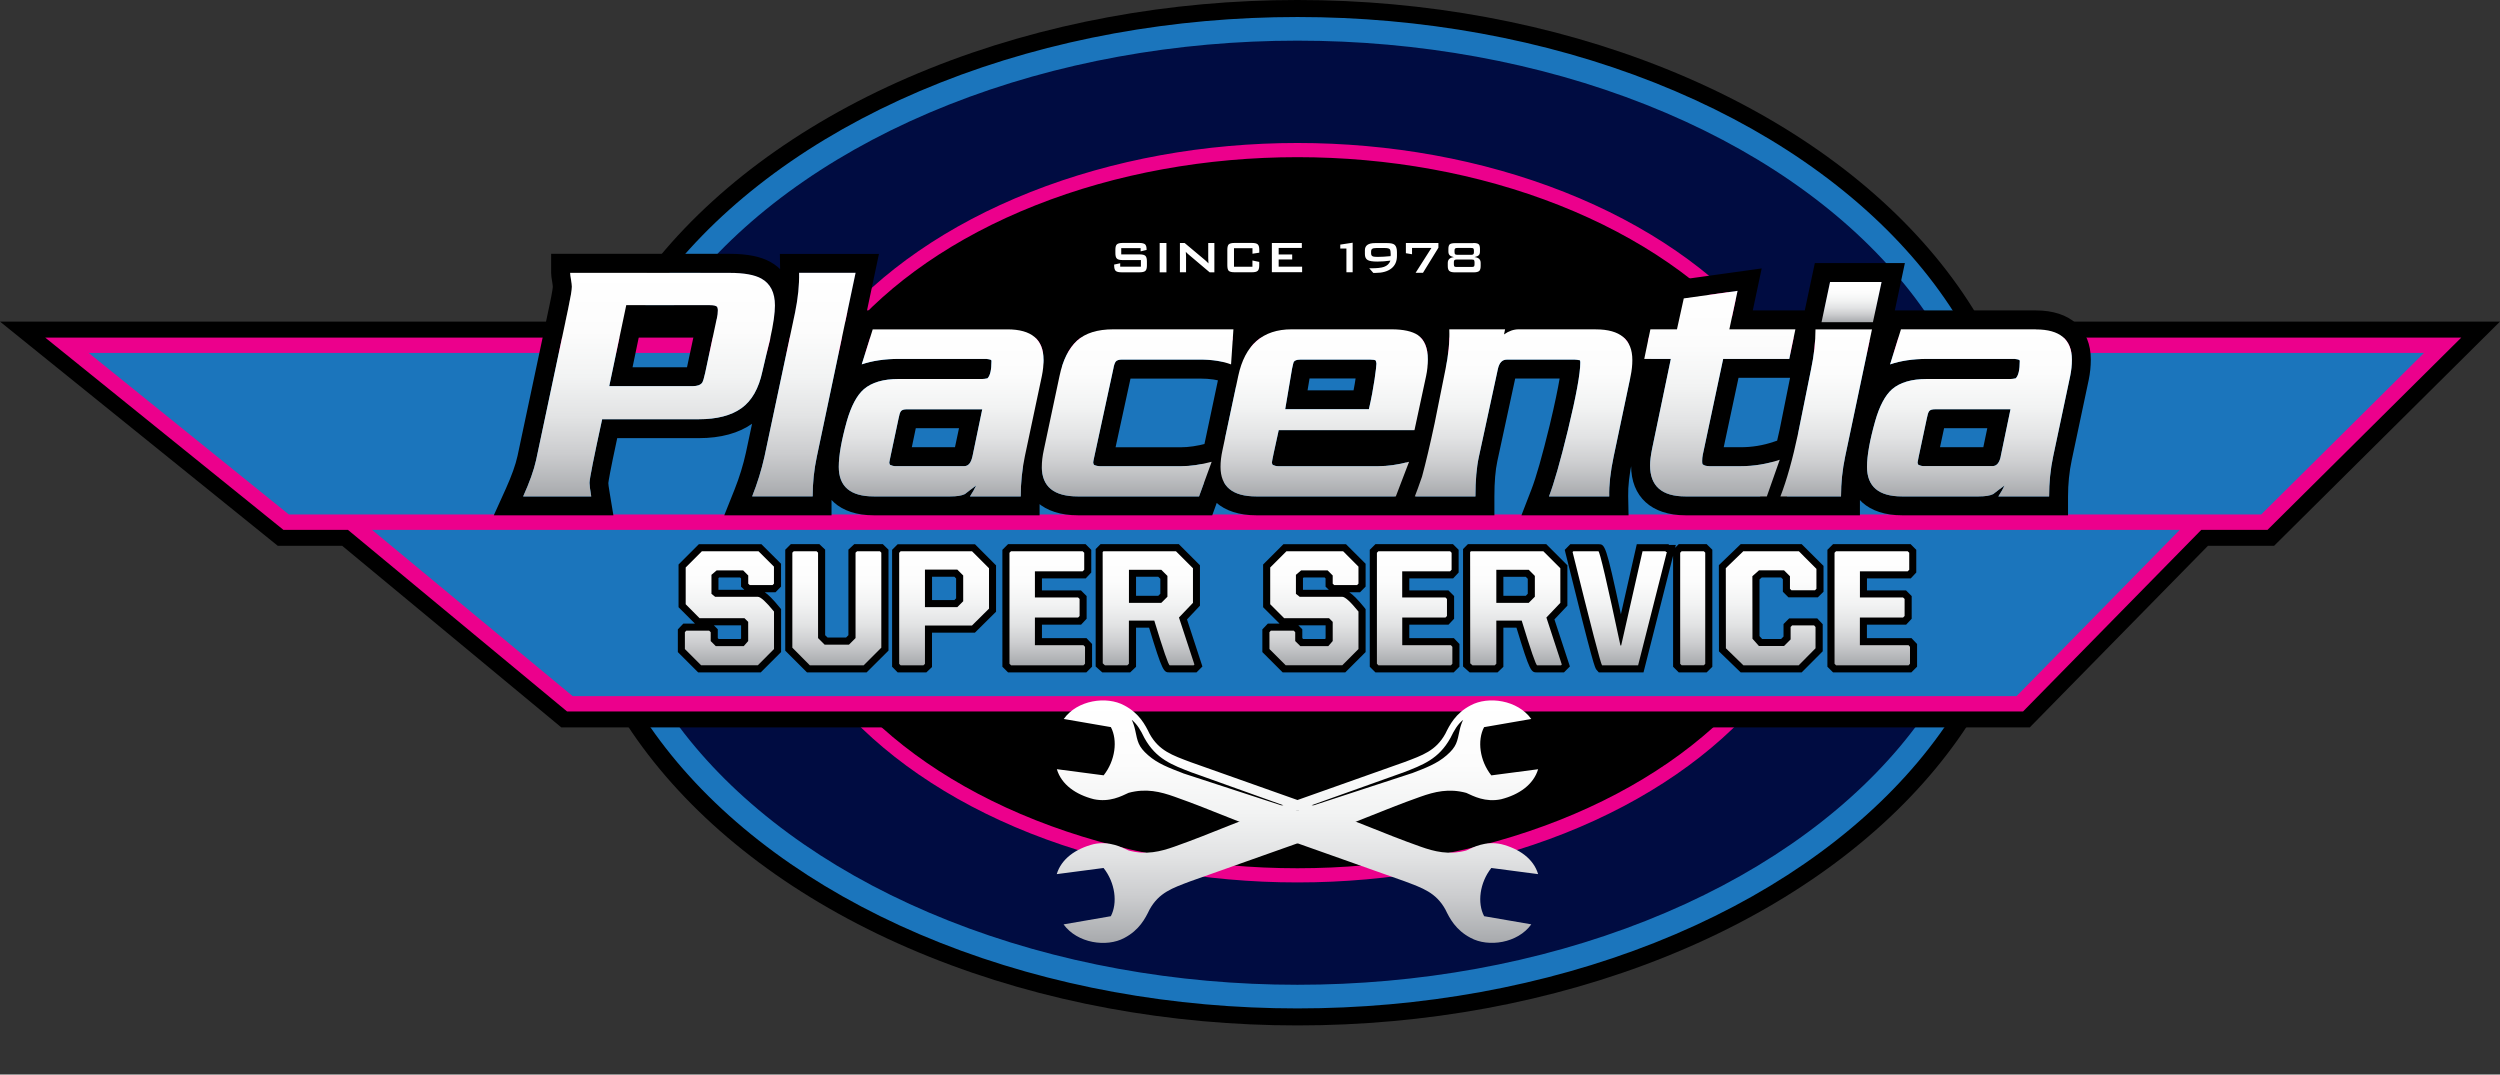 <svg xmlns="http://www.w3.org/2000/svg" width="528.812" height="227.286" viewBox="0 0 528.812 227.286" enable-background="new 0 0 528.812 227.286"><rect x="0" y="0" width="528.812" height="227.286" fill="#333333" stroke="none"/><style type="text/css">.st0{fill:#000C41;stroke:#1B75BC;stroke-width:5;stroke-miterlimit:10;} .st1{stroke:#EC008C;stroke-width:3;stroke-miterlimit:10;} .st2{stroke:#000000;stroke-width:10;stroke-miterlimit:10;} .st3{fill:#1B75BC;stroke:#EC008C;stroke-width:3.251;stroke-miterlimit:10;} .st4{fill:url(#SVGID_1_);} .st5{fill:url(#SVGID_2_);} .st6{fill:url(#SVGID_3_);} .st7{fill:url(#SVGID_4_);} .st8{fill:url(#SVGID_5_);} .st9{fill:url(#SVGID_6_);} .st10{fill:url(#SVGID_7_);} .st11{fill:url(#SVGID_8_);} .st12{fill:url(#SVGID_9_);} .st13{fill:url(#SVGID_10_);} .st14{fill:url(#SVGID_11_);} .st15{fill:url(#SVGID_12_);} .st16{fill:url(#SVGID_13_);} .st17{fill:url(#SVGID_14_);} .st18{fill:url(#SVGID_15_);} .st19{fill:url(#SVGID_16_);} .st20{fill:url(#SVGID_17_);} .st21{fill:url(#SVGID_18_);} .st22{fill:url(#SVGID_19_);} .st23{fill:url(#SVGID_20_);} .st24{fill:url(#SVGID_21_);} .st25{fill:url(#SVGID_22_);} .st26{fill:#FFFFFF;} .st27{fill-rule:evenodd;clip-rule:evenodd;fill:url(#SVGID_23_);} .st28{fill-rule:evenodd;clip-rule:evenodd;fill:url(#SVGID_24_);}</style><ellipse cx="274.441" cy="108.452" rx="155.77" ry="108.452"/><ellipse cx="274.441" cy="108.452" class="st0" rx="149.274" ry="102.353"/><ellipse cx="274.441" cy="108.452" class="st1" rx="111.869" ry="76.705"/><path d="M14.16 73.03l46.36 37.42h13.66l46.36 38.42h306.7l37.7-38.42h14.03l37.7-37.42z" class="st2"/><path d="M478.97 110.45H60.52L14.16 73.03h502.52zM427.24 148.87h-306.7l-46.36-38.42h390.77z" class="st3"/><path d="M162.9 71.68c.7-3.12 1.02-5.48 1.02-7.06 0-2.74-.96-4.63-2.88-5.7-1.44-.8-3.67-1.2-6.7-1.2H120.6c0 .23.06.7.18 1.4s.18 1.2.18 1.54c0 .67-.27 2.26-.8 4.75l-6.76 31.9c-.48 2.17-1.4 4.74-2.74 7.7h14.4c-.24-1.43-.36-2.4-.36-2.87 0-.86.9-5.35 2.67-13.46h20.44c3.83 0 6.85-.78 9.03-2.34 2.18-1.56 3.66-4.16 4.43-7.8.53-2.32 1.08-4.6 1.65-6.85zm-11.3-4.25l-2.44 11.45c-.24 1.1-.45 1.8-.65 2.1-.37.46-1.04.7-2 .7h-17.64l3.6-17.13h17.64c.8 0 1.34.12 1.58.36.1.3.15.5.15.66 0 .57-.08 1.2-.22 1.87zM129.77 109h-25.32l2.55-5.63c1.22-2.72 2.06-5.05 2.47-6.93l6.76-31.86c.64-3 .7-3.8.7-3.94 0 0 0-.25-.1-.85-.18-1-.25-1.6-.25-2.1v-4h37.77c3.76 0 6.6.58 8.66 1.75 1.82 1 4.92 3.54 4.92 9.17 0 1.88-.36 4.47-1.1 7.9l-.03.15c-.58 2.23-1.13 4.5-1.64 6.74-.97 4.6-3 8.03-6 10.18-2.87 2.05-6.7 3.1-11.37 3.1h-17.23c-1.55 7.2-1.83 9.05-1.88 9.5 0 .18.05.75.3 2.17l.77 4.66zm-13.27-8h4.27c.2-1.38.8-4.6 2.67-13.2l1.5-6.94 4.03-19.15h-4.1c-.1.85-.3 2.18-.8 4.54l-6.78 31.9c-.2.9-.47 1.87-.8 2.87zm39.02-32.73l-2.45 11.44c-.37 1.75-.72 2.72-1.22 3.48l-.2.3c-.28.32-.63.68-1.08 1 1.64-.24 2.96-.7 3.94-1.4 1.34-.96 2.3-2.77 2.84-5.4.54-2.34 1.1-4.65 1.68-6.92.75-3.48.9-5.26.9-6.14 0-1.74-.54-2.04-.8-2.18-.34-.2-1.54-.73-4.77-.73h-.26c.13.12.27.24.4.37l.68.68.3.9c.24.7.35 1.32.35 1.9 0 .86-.1 1.77-.3 2.72zm-10.56 10.88zm-11.17-1.47h11.53l1.95-9.13H135.7l-1.9 9.13zM169.03 57.7c.05 2.6-.24 5.4-.86 8.43L161.7 96.6c-.63 2.82-1.5 5.63-2.6 8.4h12.8c0-2.87.3-5.68.88-8.4l8.2-38.9h-11.95zM175.9 109h-22.7l2.18-5.46c1.02-2.57 1.83-5.2 2.4-7.8l6.48-30.44c.55-2.7.82-5.23.77-7.52l-.07-4.07h20.96l-9.23 43.7c-.52 2.47-.8 5.02-.8 7.6v4zm-11.2-8h3.4c.14-1.76.4-3.52.76-5.24l7.2-34.05h-3.18c-.16 1.7-.42 3.44-.8 5.24l-6.48 30.48c-.26 1.2-.57 2.4-.9 3.6zM220.73 76.07c0-4.27-2.55-6.4-7.63-6.4h-28.5l-2.32 7.4c2.25-.76 4.86-1.15 7.83-1.15h18.54c.14 0 .32.03.53.08.22.04.36.1.44.14.08.05.1.12.1.22 0 1.87-.27 3.1-.85 3.67-.48.1-.84.14-1.08.14h-17.74c-3.2 0-5.65.72-7.33 2.16-1.48 1.3-2.68 3.56-3.6 6.77-1.14 4.08-1.7 7.3-1.7 9.65 0 4.17 2.46 6.26 7.4 6.26H201c1.4 0 2.43-.16 3.1-.5.77-.6 1.56-1.22 2.37-1.8-.28.63-.72 1.4-1.3 2.3h10.74c0-2.9.3-5.75.87-8.48l3.6-17c.24-1.15.36-2.3.36-3.45zM205.68 96.6c-.3 1.33-.86 2-1.73 2H189.4c-.38 0-.76-.1-1.14-.28-.1-.2-.15-.36-.15-.5 0-.1.1-.5.23-1.16l1.73-8.14c.14-.76.3-1.28.5-1.54.2-.27.62-.4 1.3-.4h15.9l-2.08 10zM219.9 109h-35.1c-7.15 0-11.4-3.82-11.4-10.25 0-2.75.6-6.26 1.86-10.73.54-1.93 1.2-3.58 1.94-5l-1.07.38 5.5-17.74h31.47c7.28 0 11.63 3.9 11.63 10.4 0 1.43-.15 2.86-.44 4.28l-3.62 17c-.5 2.45-.77 5.03-.77 7.67v4zm-8.24-8h.42c.03-.37.07-.76.1-1.14l-.52 1.15zM187.5 84.4c-.94.2-1.68.53-2.2.97-.47.4-1.43 1.62-2.34 4.82-1.3 4.6-1.57 7.2-1.57 8.55 0 1.3 0 2.26 3.4 2.26h.34l-.45-.88c-.4-.75-.6-1.53-.6-2.3 0-.5.1-.93.32-2l1.72-8.13c.25-1.32.62-2.3 1.2-3.08.04-.07.1-.14.15-.2zm24.44-1.82h.75l-2.66 12.72 3.4-2.4 3.02-14.2c.18-.87.27-1.76.27-2.63 0-1.35 0-2.4-3.63-2.4h-.35c.62.75.96 1.7.96 2.7 0 1.8-.18 4.4-1.76 6.2zM192.86 94.6H202l.85-4.02h-9.14l-.84 4.02zm15.75-14.67c.02 0 .03 0 .04 0h-.03zM232.6 98.6c-.42 0-.83-.1-1.2-.28-.1-.2-.16-.36-.16-.5 0-.1.07-.5.22-1.16L235.5 78c.13-.75.3-1.27.53-1.54.22-.26.66-.4 1.33-.4h16.5c2.53 0 4.72.34 6.54 1.02l.5-7.42h-25.4c-3.37 0-5.93.8-7.68 2.4-1.75 1.62-3 4.1-3.7 7.46l-3.32 15.63c-.3 1.34-.43 2.54-.43 3.6 0 4.17 2.54 6.26 7.63 6.26h25.63l2.67-7.33c-2.36.62-4.52.93-6.48.93h-17.2zM256.44 109H228c-7.28 0-11.63-3.82-11.63-10.25 0-1.33.17-2.82.52-4.44l3.3-15.6c.9-4.2 2.55-7.4 4.92-9.57 2.5-2.3 6-3.47 10.37-3.47h29.7l-1.17 17.02-5-1.85c-1.38-.5-3.12-.76-5.18-.76h-14.7l-3.16 14.53h13.82c1.6 0 3.45-.27 5.45-.8l7.4-1.96-6.23 17.17zm-23.47-35.1c-1.05.2-1.87.6-2.44 1.12-1.12 1.03-1.97 2.83-2.5 5.34l-3.32 15.62c-.22 1.07-.33 2-.33 2.77 0 1.2 0 2.26 3.63 2.26h.27l-.45-.88c-.4-.75-.58-1.53-.58-2.3 0-.5.08-.93.3-2l4.03-18.6c.28-1.46.7-2.48 1.36-3.3 0 0 .02 0 .04-.03zm6.54 4.47zM299.2 90.97l2.46-11.45c.24-1.1.36-2.27.36-3.52 0-2.4-.7-4.1-2.1-5.12-1.2-.8-3.06-1.22-5.6-1.22h-21.1c-6.15 0-9.9 3.3-11.3 9.86l-3.32 15.63c-.3 1.34-.43 2.54-.43 3.6 0 4.17 2.52 6.26 7.56 6.26h29.52l2.8-7.33c-2.35.62-4.53.93-6.54.93h-21.16c-.4 0-.77-.1-1.15-.28-.1-.2-.16-.36-.16-.5 0-.25.48-2.53 1.44-6.85h28.73zM273.3 78c.18-.85.3-1.33.35-1.43.2-.33.65-.5 1.37-.5h14.9c.58 0 .94.07 1.08.2.1.3.15.52.15.66 0 .58-.53 5.12-1.6 9.63h-17.7L273.3 78zM298 109h-32.27c-7.24 0-11.56-3.82-11.56-10.25 0-1.33.18-2.83.52-4.44l3.3-15.6c1.78-8.4 7.18-13.04 15.22-13.04h21.1c3.4 0 5.96.63 7.86 1.92l.1.07c1.7 1.23 3.74 3.68 3.74 8.35 0 1.52-.15 3-.45 4.38l-2.53 11.83 1.54-.4L298 109zm-27.4-35.04c-2.08.58-3.88 2.2-4.77 6.4l-3.32 15.62c-.22 1.07-.33 2-.33 2.77 0 1.26 0 2.26 3.56 2.26h.34l-.45-.88c-.38-.75-.58-1.53-.58-2.3 0-.55 0-.82 1.54-7.72l.7-3.13h.44l1.66-9.82c.32-1.43.45-1.87.68-2.35l.12-.2c.1-.2.24-.42.43-.64zm22.97 13h2.4l1.77-8.27c.2-.85.28-1.75.28-2.7 0-.9-.16-1.6-.4-1.84-.22-.13-1.1-.5-3.3-.5h-.3l.48.46.3.9c.23.72.35 1.32.35 1.9 0 1.1-.6 5.78-1.58 10.05zm-17-4.4h9.74c.18-.9.32-1.73.43-2.5H277l-.42 2.5zM337.58 69.66h-16.34c-1.06 0-2.1.36-3.1 1.08l.22-1.08h-11.8c.1 2.7-.18 5.5-.8 8.42-.77 3.8-1.54 7.6-2.3 11.45-.96 4.5-1.85 8.28-2.67 11.3-.63 1.83-1.14 3.22-1.52 4.18h12.82c0-3.35.24-6.13.72-8.34L316.85 78c.3-1.28.9-1.93 1.87-1.93h14.4c.24 0 .6.05 1.08.14.05.1.07.28.07.52 0 2.25-.86 6.98-2.6 14.18-1.62 6.67-2.97 11.38-4.02 14.1h12.74c-.06-2.4.26-5.2.93-8.4l3.6-17.08c.24-1.15.36-2.27.36-3.38 0-4.32-2.58-6.48-7.72-6.48zM344.48 109h-22.66l2.1-5.43c1-2.56 2.3-7.15 3.88-13.62 1.13-4.72 1.75-7.83 2.1-9.88h-9.4l-3.77 17.44c-.42 1.93-.63 4.45-.63 7.5v4h-22.72l2.2-5.47c.34-.88.8-2.18 1.38-3.86.8-2.92 1.66-6.6 2.58-10.97.76-3.8 1.53-7.6 2.3-11.4.56-2.64.8-5.15.72-7.5l-.15-4.14h35.18c7.33 0 11.7 3.92 11.7 10.48 0 1.37-.14 2.8-.44 4.2l-3.6 17.07c-.6 2.9-.9 5.44-.85 7.53l.08 4.08zm-11.32-8h3.42c.17-1.63.45-3.38.83-5.23L341 78.7c.2-.87.3-1.73.3-2.56 0-1.38 0-2.48-3.72-2.48h-.17l.4.8c.32.67.47 1.4.47 2.26 0 1.65-.28 5.02-2.7 15.1-.9 3.65-1.7 6.7-2.4 9.2zm-28.28 0h3.34c.13-1.94.35-3.66.7-5.2l3.45-16.02-.13.1 1.24-6.22h-3.03c-.14 1.72-.4 3.48-.78 5.26-.76 3.75-1.52 7.56-2.3 11.4-.88 4.2-1.72 7.77-2.5 10.7zM361.56 98.6c-.67 0-1.15-.14-1.44-.43-.05-.14-.07-.36-.07-.65 0-.47.05-.93.14-1.36l4.3-20.23h13.98l1.3-6.27H365.8l1.74-8.14-11.38 1.6-1.44 6.54h-5.62l-1.3 6.27h5.62l-3.96 19c-.28 1.4-.43 2.57-.43 3.53 0 4.37 2.5 6.55 7.5 6.55h17.2l2.73-7.76c-2.68.9-5.44 1.36-8.28 1.36h-6.62zM376.56 109h-20.04c-7.2 0-11.5-3.93-11.5-10.54 0-1.24.18-2.66.53-4.34l2.96-14.2h-5.6l2.95-14.26h5.65l1.35-6.13 19.78-2.75-1.88 8.88h13.94l-2.96 14.26h-14l-3.13 14.68h3.58c2.4 0 4.74-.38 7-1.15l7.8-2.64-6.42 18.2zm-18.24-37.08h.02l-4.96 23.83c-.3 1.4-.35 2.24-.35 2.7 0 1.5 0 2.56 3.5 2.56h.77l-.68-.67-.3-.9c-.18-.56-.27-1.17-.27-1.9 0-.78.08-1.54.24-2.25l4.6-21.62h-.03l1.57-7.4-2.97.43-1.15 5.22zM384.02 69.66c0 2.64-.3 5.45-.93 8.42-.93 4.52-1.84 9.05-2.75 13.6-1.15 5.44-2.4 9.88-3.74 13.33h12.82c0-2.87.3-5.68.87-8.4l5.68-26.94h-11.96zM393.42 109h-22.66l2.12-5.44c1.26-3.24 2.46-7.5 3.56-12.7.9-4.5 1.8-9.05 2.73-13.57.57-2.73.85-5.3.85-7.64v-4h20.9l-6.72 31.76c-.5 2.45-.78 5-.78 7.6v4zm-11.26-8h3.44c.15-1.76.4-3.52.77-5.23l4.67-22.1h-3.22c-.17 1.7-.44 3.44-.82 5.23-.9 4.5-1.82 9.02-2.73 13.58-.66 3.15-1.37 6-2.1 8.53zM398 59.65H387.1l-1.8 8.5h10.87zM399.43 72.15h-19.05l3.5-16.5h19.05l-3.5 16.5zm-9.17-8h2.7l.1-.5h-2.7l-.1.5zM430.6 69.66h-28.5l-2.3 7.42c2.24-.77 4.85-1.16 7.82-1.16h18.53c.14 0 .32.03.53.08.22.04.36.1.43.14.1.05.12.12.12.22 0 1.87-.28 3.1-.86 3.67-.48.1-.84.14-1.08.14h-17.74c-3.2 0-5.65.72-7.33 2.16-1.47 1.3-2.67 3.56-3.58 6.77-1.15 4.08-1.72 7.3-1.72 9.65 0 4.17 2.47 6.26 7.4 6.26h16.2c1.4 0 2.43-.16 3.1-.5.77-.6 1.57-1.22 2.38-1.8-.28.63-.72 1.4-1.3 2.3h10.74c0-2.9.28-5.75.86-8.48l3.6-17c.24-1.15.36-2.3.36-3.45 0-4.27-2.54-6.4-7.63-6.4zm-7.4 26.93c-.3 1.33-.87 2-1.74 2h-14.54c-.4 0-.77-.1-1.15-.28-.1-.2-.15-.36-.15-.5 0-.1.08-.5.22-1.16l1.73-8.14c.14-.76.3-1.28.5-1.54.2-.27.63-.4 1.3-.4h15.9l-2.08 10zM437.42 109h-35.1c-7.16 0-11.42-3.82-11.42-10.25 0-2.75.6-6.26 1.87-10.73.54-1.93 1.2-3.58 1.94-5l-1.06.38 5.5-17.74h31.47c7.3 0 11.64 3.9 11.64 10.4 0 1.43-.15 2.86-.44 4.28l-3.6 17c-.52 2.45-.78 5.04-.78 7.67v4zm-8.25-8h.42c.02-.37.06-.75.1-1.13l-.53 1.14zM405 84.4c-.93.2-1.67.53-2.18.97-.48.4-1.45 1.62-2.35 4.82-1.3 4.6-1.57 7.2-1.57 8.55 0 1.3 0 2.26 3.4 2.26h.35l-.45-.88c-.38-.75-.58-1.53-.58-2.3 0-.47.06-.86.3-2l1.73-8.13c.25-1.33.62-2.3 1.2-3.08.04-.07.1-.14.15-.2zm24.45-1.82h.75l-2.65 12.72 3.4-2.4 3.02-14.2c.18-.87.27-1.76.27-2.63 0-1.35 0-2.4-3.63-2.4h-.33c.6.74.95 1.7.95 2.7 0 1.8-.2 4.4-1.77 6.2zM410.37 94.6h9.15l.84-4.02h-9.14l-.86 4.02zm15.75-14.67s.02 0 .03 0h-.03z"/><linearGradient id="SVGID_1_" x1="137.282" x2="137.282" y1="57.709" y2="105.013" gradientUnits="userSpaceOnUse"><stop offset="0" stop-color="#fff"/><stop offset=".263" stop-color="#FCFCFC"/><stop offset=".464" stop-color="#F2F3F3"/><stop offset=".644" stop-color="#E2E3E4"/><stop offset=".812" stop-color="#CBCCCE"/><stop offset=".971" stop-color="#ADAFB2"/><stop offset="1" stop-color="#A7A9AC"/></linearGradient><path d="M162.9 71.68c.7-3.12 1.02-5.48 1.02-7.06 0-2.74-.96-4.63-2.88-5.7-1.44-.8-3.67-1.2-6.7-1.2H120.6c0 .23.06.7.18 1.4s.18 1.2.18 1.54c0 .67-.27 2.26-.8 4.75l-6.76 31.9c-.48 2.17-1.4 4.74-2.74 7.7h14.4c-.24-1.43-.36-2.4-.36-2.87 0-.86.9-5.35 2.67-13.46h20.44c3.83 0 6.85-.78 9.03-2.34 2.18-1.56 3.66-4.16 4.43-7.8.53-2.32 1.08-4.6 1.65-6.85zm-11.3-4.25l-2.44 11.45c-.24 1.1-.45 1.8-.65 2.1-.37.46-1.04.7-2 .7h-17.64l3.6-17.13h17.64c.8 0 1.34.12 1.58.36.1.3.15.5.15.66 0 .57-.08 1.2-.22 1.87z" class="st4"/><linearGradient id="SVGID_2_" x1="170.042" x2="170.042" y1="57.709" y2="105.013" gradientUnits="userSpaceOnUse"><stop offset="0" stop-color="#fff"/><stop offset=".263" stop-color="#FCFCFC"/><stop offset=".464" stop-color="#F2F3F3"/><stop offset=".644" stop-color="#E2E3E4"/><stop offset=".812" stop-color="#CBCCCE"/><stop offset=".971" stop-color="#ADAFB2"/><stop offset="1" stop-color="#A7A9AC"/></linearGradient><path d="M169.03 57.7c.05 2.6-.24 5.4-.86 8.43L161.7 96.6c-.63 2.82-1.5 5.63-2.6 8.4h12.8c0-2.87.3-5.68.88-8.4l8.2-38.9h-11.95z" class="st5"/><linearGradient id="SVGID_3_" x1="199.058" x2="199.058" y1="69.661" y2="105.013" gradientUnits="userSpaceOnUse"><stop offset="0" stop-color="#fff"/><stop offset=".263" stop-color="#FCFCFC"/><stop offset=".464" stop-color="#F2F3F3"/><stop offset=".644" stop-color="#E2E3E4"/><stop offset=".812" stop-color="#CBCCCE"/><stop offset=".971" stop-color="#ADAFB2"/><stop offset="1" stop-color="#A7A9AC"/></linearGradient><path d="M220.73 76.07c0-4.27-2.55-6.4-7.63-6.4h-28.5l-2.32 7.4c2.25-.76 4.86-1.15 7.83-1.15h18.54c.14 0 .32.03.53.08.22.04.36.1.44.14.08.05.1.12.1.22 0 1.87-.27 3.1-.85 3.67-.48.1-.84.14-1.08.14h-17.74c-3.2 0-5.65.72-7.33 2.16-1.48 1.3-2.68 3.56-3.6 6.77-1.14 4.08-1.7 7.3-1.7 9.65 0 4.17 2.46 6.26 7.4 6.26H201c1.4 0 2.43-.16 3.1-.5.77-.6 1.56-1.22 2.37-1.8-.28.63-.72 1.4-1.3 2.3h10.74c0-2.9.3-5.75.87-8.48l3.6-17c.24-1.15.36-2.3.36-3.45zM205.68 96.6c-.3 1.33-.86 2-1.73 2H189.4c-.38 0-.76-.1-1.14-.28-.1-.2-.15-.36-.15-.5 0-.1.1-.5.23-1.16l1.73-8.14c.14-.76.3-1.28.5-1.54.2-.27.62-.4 1.3-.4h15.9l-2.08 10z" class="st6"/><linearGradient id="SVGID_4_" x1="240.637" x2="240.637" y1="69.661" y2="105.013" gradientUnits="userSpaceOnUse"><stop offset="0" stop-color="#fff"/><stop offset=".263" stop-color="#FCFCFC"/><stop offset=".464" stop-color="#F2F3F3"/><stop offset=".644" stop-color="#E2E3E4"/><stop offset=".812" stop-color="#CBCCCE"/><stop offset=".971" stop-color="#ADAFB2"/><stop offset="1" stop-color="#A7A9AC"/></linearGradient><path d="M232.6 98.6c-.42 0-.83-.1-1.2-.28-.1-.2-.16-.36-.16-.5 0-.1.07-.5.22-1.16L235.5 78c.13-.75.3-1.27.53-1.54.22-.26.66-.4 1.33-.4h16.5c2.53 0 4.72.34 6.54 1.02l.5-7.42h-25.4c-3.37 0-5.93.8-7.68 2.4-1.75 1.62-3 4.1-3.7 7.46l-3.32 15.63c-.3 1.34-.43 2.54-.43 3.6 0 4.17 2.54 6.26 7.63 6.26h25.63l2.67-7.33c-2.36.62-4.52.93-6.48.93h-17.2z" class="st7"/><linearGradient id="SVGID_5_" x1="280.094" x2="280.094" y1="69.661" y2="105.013" gradientUnits="userSpaceOnUse"><stop offset="0" stop-color="#fff"/><stop offset=".263" stop-color="#FCFCFC"/><stop offset=".464" stop-color="#F2F3F3"/><stop offset=".644" stop-color="#E2E3E4"/><stop offset=".812" stop-color="#CBCCCE"/><stop offset=".971" stop-color="#ADAFB2"/><stop offset="1" stop-color="#A7A9AC"/></linearGradient><path d="M299.2 90.97l2.46-11.45c.24-1.1.36-2.27.36-3.52 0-2.4-.7-4.1-2.1-5.12-1.2-.8-3.06-1.22-5.6-1.22h-21.1c-6.15 0-9.9 3.3-11.3 9.86l-3.32 15.63c-.3 1.34-.43 2.54-.43 3.6 0 4.17 2.52 6.26 7.56 6.26h29.52l2.8-7.33c-2.35.62-4.53.93-6.54.93h-21.16c-.4 0-.77-.1-1.15-.28-.1-.2-.16-.36-.16-.5 0-.25.48-2.53 1.44-6.85h28.73zM273.3 78c.18-.85.3-1.33.35-1.43.2-.33.65-.5 1.37-.5h14.9c.58 0 .94.07 1.08.2.1.3.15.52.15.66 0 .58-.53 5.12-1.6 9.63h-17.7L273.3 78z" class="st8"/><linearGradient id="SVGID_6_" x1="322.285" x2="322.285" y1="69.661" y2="105.013" gradientUnits="userSpaceOnUse"><stop offset="0" stop-color="#fff"/><stop offset=".263" stop-color="#FCFCFC"/><stop offset=".464" stop-color="#F2F3F3"/><stop offset=".644" stop-color="#E2E3E4"/><stop offset=".812" stop-color="#CBCCCE"/><stop offset=".971" stop-color="#ADAFB2"/><stop offset="1" stop-color="#A7A9AC"/></linearGradient><path d="M337.58 69.66h-16.34c-1.06 0-2.1.36-3.1 1.08l.22-1.08h-11.8c.1 2.7-.18 5.5-.8 8.42-.77 3.8-1.54 7.6-2.3 11.45-.96 4.5-1.85 8.28-2.67 11.3-.63 1.83-1.14 3.22-1.52 4.18h12.82c0-3.35.24-6.13.72-8.34L316.85 78c.3-1.28.9-1.93 1.87-1.93h14.4c.24 0 .6.05 1.08.14.05.1.07.28.07.52 0 2.25-.86 6.98-2.6 14.18-1.62 6.67-2.97 11.38-4.02 14.1h12.74c-.06-2.4.26-5.2.93-8.4l3.6-17.08c.24-1.15.36-2.27.36-3.38 0-4.32-2.58-6.48-7.72-6.48z" class="st9"/><linearGradient id="SVGID_7_" x1="363.792" x2="363.792" y1="61.525" y2="105.013" gradientUnits="userSpaceOnUse"><stop offset="0" stop-color="#fff"/><stop offset=".263" stop-color="#FCFCFC"/><stop offset=".464" stop-color="#F2F3F3"/><stop offset=".644" stop-color="#E2E3E4"/><stop offset=".812" stop-color="#CBCCCE"/><stop offset=".971" stop-color="#ADAFB2"/><stop offset="1" stop-color="#A7A9AC"/></linearGradient><path d="M361.56 98.6c-.67 0-1.15-.14-1.44-.43-.05-.14-.07-.36-.07-.65 0-.47.05-.93.14-1.36l4.3-20.23h13.98l1.3-6.27H365.8l1.74-8.14-11.38 1.6-1.44 6.54h-5.62l-1.3 6.27h5.62l-3.96 19c-.28 1.4-.43 2.57-.43 3.53 0 4.37 2.5 6.55 7.5 6.55h17.2l2.73-7.76c-2.68.9-5.44 1.36-8.28 1.36h-6.62z" class="st10"/><linearGradient id="SVGID_8_" x1="386.291" x2="386.291" y1="69.661" y2="105.013" gradientUnits="userSpaceOnUse"><stop offset="0" stop-color="#fff"/><stop offset=".263" stop-color="#FCFCFC"/><stop offset=".464" stop-color="#F2F3F3"/><stop offset=".644" stop-color="#E2E3E4"/><stop offset=".812" stop-color="#CBCCCE"/><stop offset=".971" stop-color="#ADAFB2"/><stop offset="1" stop-color="#A7A9AC"/></linearGradient><path d="M384.02 69.66c0 2.64-.3 5.45-.93 8.42-.93 4.52-1.84 9.05-2.75 13.6-1.15 5.44-2.4 9.88-3.74 13.33h12.82c0-2.87.3-5.68.87-8.4l5.68-26.94h-11.96z" class="st11"/><linearGradient id="SVGID_9_" x1="391.655" x2="391.655" y1="59.653" y2="68.148" gradientUnits="userSpaceOnUse"><stop offset="0" stop-color="#fff"/><stop offset=".263" stop-color="#FCFCFC"/><stop offset=".464" stop-color="#F2F3F3"/><stop offset=".644" stop-color="#E2E3E4"/><stop offset=".812" stop-color="#CBCCCE"/><stop offset=".971" stop-color="#ADAFB2"/><stop offset="1" stop-color="#A7A9AC"/></linearGradient><path d="M398 59.65H387.1l-1.8 8.5h10.87z" class="st12"/><linearGradient id="SVGID_10_" x1="416.567" x2="416.567" y1="69.661" y2="105.013" gradientUnits="userSpaceOnUse"><stop offset="0" stop-color="#fff"/><stop offset=".263" stop-color="#FCFCFC"/><stop offset=".464" stop-color="#F2F3F3"/><stop offset=".644" stop-color="#E2E3E4"/><stop offset=".812" stop-color="#CBCCCE"/><stop offset=".971" stop-color="#ADAFB2"/><stop offset="1" stop-color="#A7A9AC"/></linearGradient><path d="M430.6 69.66h-28.5l-2.3 7.42c2.24-.77 4.85-1.16 7.82-1.16h18.53c.14 0 .32.03.53.08.22.04.36.1.43.14.1.05.12.12.12.22 0 1.87-.28 3.1-.86 3.67-.48.1-.84.14-1.08.14h-17.74c-3.2 0-5.65.72-7.33 2.16-1.47 1.3-2.67 3.56-3.58 6.77-1.15 4.08-1.72 7.3-1.72 9.65 0 4.17 2.47 6.26 7.4 6.26h16.2c1.4 0 2.43-.16 3.1-.5.77-.6 1.57-1.22 2.38-1.8-.28.63-.72 1.4-1.3 2.3h10.74c0-2.9.28-5.75.86-8.48l3.6-17c.24-1.15.36-2.3.36-3.45 0-4.27-2.54-6.4-7.63-6.4zm-7.4 26.93c-.3 1.33-.87 2-1.74 2h-14.54c-.4 0-.77-.1-1.15-.28-.1-.2-.15-.36-.15-.5 0-.1.08-.5.22-1.16l1.73-8.14c.14-.76.3-1.28.5-1.54.2-.27.63-.4 1.3-.4h15.9l-2.08 10z" class="st13"/><path d="M148.46 116.6h11.98l3.27 3.26v3.6l-.3.3h-4.82l-.32-.3v-1.73l-1.08-1.08h-5.6l-1.1.94v4.02l.78.63h9.02c.6 0 1.73 1.04 3.43 3.12v7.93l-3.42 3.43H148.3l-3.43-3.43v-3.57l.3-.32H150l.33.33v1.87l1.07 1.07h5.92l.94-1.07v-4.06l-.78-.77h-9.5l-2.94-2.96v-7.77l3.42-3.43zM160.9 142.23h-13.22l-4.3-4.3v-4.8l1.16-1.22H147l-3.47-3.47v-9.03l4.3-4.3h13.23l4.15 4.14v4.83l-1.17 1.2h-2.27c.75.5 1.7 1.43 3.1 3.15l.35.42v9.08l-4.3 4.3zm-11.98-3h10.74l2.55-2.55v-6.77c-1.3-1.55-1.9-2.02-2.1-2.15h-9.36l-1.77-1.4v-5.46l2.04-1.75h6.8l1.96 1.96v1.16h2.45v-1.77l-2.38-2.4h-10.74l-2.54 2.55v6.54l2.08 2.07h9.5l1.64 1.65v5.23l-1.75 2.02h-7.22l-1.95-1.95v-1.3h-2.46v1.76l2.55 2.55zm3.1-4.06h4.62l.12-.13v-2.77H151l.83.84v1.87l.2.2zm8-7.46zm-8.05-2.95h5.48l-.7-.66v-1.75l-.2-.2h-4.43l-.15.13v2.47zM167.9 116.6h4.82l.32.3v18.07l1.4 1.4h5.13l1.4-1.4V116.9l.33-.3h4.82l.3.3V137l-3.73 3.73H171.3L167.6 137v-20.1l.3-.3zM183.32 142.23H170.7l-4.6-4.6v-21.35l1.18-1.18h6.04l1.22 1.16v18.1l.52.5h3.9l.5-.5v-18.1l1.24-1.16h6.04l1.2 1.18v21.34l-4.62 4.6zm-11.38-3h10.13l2.86-2.86V118.1h-2.46v17.5l-2.27 2.27h-6.38l-2.28-2.28v-17.5h-2.45v18.27l2.84 2.86zM190.5 116.6h15.1l3.6 3.6v8.54l-3.6 3.57h-9.95v8.12l-.32.3h-4.83l-.3-.3v-23.5l.3-.32zm5.15 3.9v7.92h6.85l1.24-1.24v-5.45l-1.24-1.24h-6.85zM195.92 142.23h-6.04l-1.18-1.2V116.3l1.18-1.18h16.35l4.46 4.47v9.8l-4.48 4.44h-9.07v7.27l-1.23 1.16zm-4.22-3h2.45v-8.42H205l2.7-2.68v-7.3l-2.72-2.72H191.7v21.13zm11.42-9.3h-8.97v-10.94h8.97l2.12 2.1v6.7l-2.12 2.12zm-5.97-3h4.73l.36-.37v-4.2l-.36-.37h-4.73v4.92zM213.85 116.6H229l.34.32v3.6l-.33.33h-10.1v5.53h9.13l.32.32v3.6l-.32.33h-9.13v5.85h10.27l.33.34v3.58l-.33.33h-15.32l-.33-.33v-23.48l.33-.32zM229.8 142.23h-16.57l-1.2-1.2V116.3l1.2-1.2h16.4l1.2 1.2v4.8l-1.17 1.25h-9.26v2.53h8.25l1.2 1.2v4.8l-1.17 1.25h-8.28v2.85h9.42l1.18 1.24v4.8l-1.2 1.2zm-14.78-3H228v-1.25h-10.6v-8.85h9.45v-1.25h-9.45v-8.53h10.44v-1.25h-12.82v21.13zM248.74 116.6l3.6 3.6v7.32l-2.96 3.1 3.27 9.95-.16.16h-5.06c-.26 0-1.35-3.16-3.27-9.46h-5.37v9.13l-.34.33h-4.73l-.46-.42-.02-23.54.16-.16h15.34zm-9.94 3.9v7.02h6.84l1.3-1.3v-4.4l-1.3-1.3h-6.84zM253.1 142.23h-5.66c-1.28 0-1.5 0-4.38-9.46h-2.76v8.28l-1.24 1.18h-5.9l-1.4-1.25v-24.84l1.03-1.04h16.56l4.47 4.47v8.55l-2.74 2.9 3.26 9.96-1.25 1.25zm-4.77-3h2.3l-2.95-9 3.15-3.3v-6.12l-2.7-2.7h-13.38l.02 21.13h2.53v-9.46h7.98l.33 1.06c1.6 5.28 2.37 7.48 2.73 8.4zm-2.07-10.2h-8.96V119h8.96l2.18 2.2v5.64l-2.18 2.18zm-5.96-3h4.7l.44-.43v-3.17L245 122h-4.7v4.02zM272.1 116.6h12l3.25 3.26v3.6l-.3.3h-4.83l-.32-.3v-1.73l-1.08-1.08h-5.6l-1.1.94v4.02l.8.63h9c.6 0 1.74 1.04 3.43 3.12v7.93l-3.42 3.43h-11.98l-3.43-3.43v-3.57l.3-.32h4.83l.32.33v1.87l1.08 1.07h5.92l.93-1.07v-4.06l-.77-.77h-9.5l-2.95-2.96v-7.77l3.43-3.43zM284.55 142.23h-13.23l-4.3-4.3v-4.8l1.16-1.22h2.48l-3.48-3.47v-9.03l4.3-4.3h13.23l4.15 4.14v4.83l-1.18 1.2h-2.27c.75.5 1.72 1.43 3.12 3.15l.33.42v9.08l-4.3 4.3zm-11.98-3h10.74l2.55-2.55v-6.77c-1.3-1.55-1.9-2.02-2.1-2.15h-9.37l-1.76-1.4v-5.46l2.04-1.75h6.8l1.94 1.96v1.16h2.45v-1.77l-2.38-2.4h-10.74l-2.55 2.55v6.54l2.08 2.07h9.5l1.64 1.65v5.23l-1.74 2.02h-7.23l-1.96-1.95v-1.3h-2.45v1.76l2.55 2.55zm3.1-4.06h4.6l.13-.13v-2.77h-5.77l.84.84v1.87l.2.2zm8-7.46zm-8.05-2.95h5.47l-.7-.66v-1.75l-.2-.2h-4.44l-.14.13v2.47zM291.56 116.6h15.17l.32.32v3.6l-.32.33H296.6v5.53h9.15l.32.32v3.6l-.32.33h-9.14v5.85h10.3l.3.34v3.58l-.3.33h-15.34l-.32-.33v-23.48l.32-.32zM307.5 142.23h-16.56l-1.2-1.2V116.3l1.2-1.2h16.4l1.2 1.2v4.8l-1.17 1.25h-9.26v2.53h8.27l1.2 1.2v4.8l-1.18 1.25h-8.3v2.85h9.43l1.18 1.24v4.8l-1.2 1.2zm-14.76-3h12.97v-1.25h-10.6v-8.85h9.47v-1.25h-9.46v-8.53h10.45v-1.25h-12.8v21.13zM326.45 116.6l3.6 3.6v7.32l-2.95 3.1 3.26 9.95-.16.16h-5.05c-.26 0-1.35-3.16-3.27-9.46h-5.37v9.13l-.33.33h-4.72l-.47-.42-.02-23.54.16-.16h15.33zm-9.94 3.9v7.02h6.85l1.3-1.3v-4.4l-1.3-1.3h-6.84zM330.82 142.23h-5.67c-1.28 0-1.5 0-4.38-9.46H318v8.28l-1.23 1.18h-5.9l-1.4-1.25v-24.84l1.03-1.04h16.57l4.47 4.47v8.55l-2.74 2.9 3.27 9.95-1.25 1.26zm-4.77-3h2.3l-2.96-9 3.14-3.3v-6.12l-2.7-2.7h-13.38l.02 21.13H315v-9.46h8l.32 1.06c1.6 5.28 2.37 7.48 2.73 8.4zm-2.08-10.2H315V119h8.97l2.18 2.2v5.64l-2.18 2.18zm-5.96-3h4.73l.42-.43v-3.17l-.42-.42H318v4.02zM338.1 116.6c.28 0 1.83 6.64 4.66 19.93h.16l4.52-19.93h4.83l.14.16h.17l-6.08 23.97h-7.63c-.28-.33-2.35-8.3-6.23-23.97l.17-.16h5.3zM347.66 142.23h-9.47l-.46-.52c-.37-.4-.66-.74-6.55-24.58l-.2-.82 1.18-1.2h5.92c1.42 0 1.6 0 4.78 14.82l3.36-14.82h6.7l.14.16h1.42l-6.84 26.97zm-7.73-3h5.4l5.36-21.13h-2.06l-4.52 19.93h-2.57l-.26-1.2c-2.67-12.5-3.78-17.1-4.24-18.73h-2.54c3.5 14.16 4.88 19.33 5.4 21.13zM355.7 116.6h4.7l.3.3v23.52l-.3.3h-4.7l-.3-.3v-23.5l.3-.32zM361 142.23h-5.9l-1.2-1.2V116.3l1.2-1.2h5.9l1.2 1.18v24.77l-1.2 1.18zm-4.1-3h2.3V118.1h-2.3v21.13zM368.8 116.6h11.7l3.72 3.73v4.22l-.3.3h-5l-.3-.3v-2.66l-1.25-1.25h-5.3l-1.4 1.24.02 13.23 1.37 1.54h5.3l1.4-1.4v-2.63l.32-.33h4.65l.3.34v4.5l-3.56 3.6h-11.7l-3.7-3.6-.02-16.95 3.73-3.6zM381.1 142.23h-12.9l-4.6-4.45-.02-18.23 4.62-4.45h12.9l4.62 4.6v5.47l-1.2 1.18h-6.22l-1.18-1.18v-2.65l-.37-.37h-4.1l-.47.42v11.98l.56.62h4l.52-.52V132l1.2-1.2h5.93l1.16 1.24v5.72l-4.45 4.47zm-11.7-3h10.46l2.7-2.7v-2.72h-2.3v2.1l-2.27 2.27h-6.6l-2.2-2.47-.03-14.48 2.33-2.07h6.48l2.14 2.1v2.1h2.6v-2.4l-2.86-2.85H369.4l-2.82 2.72v15.68l2.83 2.73zM388.36 116.6h15.16l.33.32v3.6l-.33.33h-10.1v5.53h9.12l.33.32v3.6l-.33.33h-9.13v5.85h10.3l.3.34v3.58l-.3.33h-15.34l-.32-.33v-23.48l.32-.32zM404.3 142.23h-16.56l-1.2-1.2V116.3l1.2-1.2h16.4l1.2 1.2v4.8l-1.17 1.25h-9.26v2.53h8.26l1.2 1.2v4.8l-1.17 1.25h-8.3v2.85h9.43l1.18 1.24v4.8l-1.2 1.2zm-14.77-3h12.98v-1.25h-10.6v-8.85h9.47v-1.25h-9.46v-8.53h10.45v-1.25h-12.82v21.13z"/><linearGradient id="SVGID_11_" x1="154.291" x2="154.291" y1="116.6" y2="140.726" gradientUnits="userSpaceOnUse"><stop offset="0" stop-color="#fff"/><stop offset=".263" stop-color="#FCFCFC"/><stop offset=".464" stop-color="#F2F3F3"/><stop offset=".644" stop-color="#E2E3E4"/><stop offset=".812" stop-color="#CBCCCE"/><stop offset=".971" stop-color="#ADAFB2"/><stop offset="1" stop-color="#A7A9AC"/></linearGradient><path d="M148.46 116.6h11.98l3.27 3.26v3.6l-.3.3h-4.82l-.32-.3v-1.73l-1.08-1.08h-5.6l-1.1.94v4.02l.78.63h9.02c.6 0 1.73 1.04 3.43 3.12v7.93l-3.42 3.43H148.3l-3.43-3.43v-3.57l.3-.32H150l.33.33v1.87l1.07 1.07h5.92l.94-1.07v-4.06l-.78-.77h-9.5l-2.94-2.96v-7.77l3.42-3.43z" class="st14"/><linearGradient id="SVGID_12_" x1="177.008" x2="177.008" y1="116.6" y2="140.726" gradientUnits="userSpaceOnUse"><stop offset="0" stop-color="#fff"/><stop offset=".263" stop-color="#FCFCFC"/><stop offset=".464" stop-color="#F2F3F3"/><stop offset=".644" stop-color="#E2E3E4"/><stop offset=".812" stop-color="#CBCCCE"/><stop offset=".971" stop-color="#ADAFB2"/><stop offset="1" stop-color="#A7A9AC"/></linearGradient><path d="M167.9 116.6h4.82l.32.3v18.07l1.4 1.4h5.13l1.4-1.4V116.9l.33-.3h4.82l.3.3V137l-3.73 3.73H171.3L167.6 137v-20.1l.3-.3z" class="st15"/><linearGradient id="SVGID_13_" x1="199.694" x2="199.694" y1="116.6" y2="140.726" gradientUnits="userSpaceOnUse"><stop offset="0" stop-color="#fff"/><stop offset=".263" stop-color="#FCFCFC"/><stop offset=".464" stop-color="#F2F3F3"/><stop offset=".644" stop-color="#E2E3E4"/><stop offset=".812" stop-color="#CBCCCE"/><stop offset=".971" stop-color="#ADAFB2"/><stop offset="1" stop-color="#A7A9AC"/></linearGradient><path d="M190.5 116.6h15.1l3.6 3.6v8.54l-3.6 3.57h-9.95v8.12l-.32.3h-4.83l-.3-.3v-23.5l.3-.32zm5.15 3.9v7.92h6.85l1.24-1.24v-5.45l-1.24-1.24h-6.85z" class="st16"/><linearGradient id="SVGID_14_" x1="221.511" x2="221.511" y1="116.6" y2="140.726" gradientUnits="userSpaceOnUse"><stop offset="0" stop-color="#fff"/><stop offset=".263" stop-color="#FCFCFC"/><stop offset=".464" stop-color="#F2F3F3"/><stop offset=".644" stop-color="#E2E3E4"/><stop offset=".812" stop-color="#CBCCCE"/><stop offset=".971" stop-color="#ADAFB2"/><stop offset="1" stop-color="#A7A9AC"/></linearGradient><path d="M213.85 116.6H229l.34.32v3.6l-.33.33h-10.1v5.53h9.13l.32.32v3.6l-.32.33h-9.13v5.85h10.27l.33.34v3.58l-.33.33h-15.32l-.33-.33v-23.48l.33-.32z" class="st17"/><linearGradient id="SVGID_15_" x1="242.949" x2="242.949" y1="116.6" y2="140.726" gradientUnits="userSpaceOnUse"><stop offset="0" stop-color="#fff"/><stop offset=".263" stop-color="#FCFCFC"/><stop offset=".464" stop-color="#F2F3F3"/><stop offset=".644" stop-color="#E2E3E4"/><stop offset=".812" stop-color="#CBCCCE"/><stop offset=".971" stop-color="#ADAFB2"/><stop offset="1" stop-color="#A7A9AC"/></linearGradient><path d="M248.74 116.6l3.6 3.6v7.32l-2.96 3.1 3.27 9.95-.16.16h-5.06c-.26 0-1.35-3.16-3.27-9.46h-5.37v9.13l-.34.33h-4.73l-.46-.42-.02-23.54.16-.16h15.34zm-9.94 3.9v7.02h6.84l1.3-1.3v-4.4l-1.3-1.3h-6.84z" class="st18"/><linearGradient id="SVGID_16_" x1="277.937" x2="277.937" y1="116.6" y2="140.726" gradientUnits="userSpaceOnUse"><stop offset="0" stop-color="#fff"/><stop offset=".263" stop-color="#FCFCFC"/><stop offset=".464" stop-color="#F2F3F3"/><stop offset=".644" stop-color="#E2E3E4"/><stop offset=".812" stop-color="#CBCCCE"/><stop offset=".971" stop-color="#ADAFB2"/><stop offset="1" stop-color="#A7A9AC"/></linearGradient><path d="M272.1 116.6h12l3.25 3.26v3.6l-.3.3h-4.83l-.32-.3v-1.73l-1.08-1.08h-5.6l-1.1.94v4.02l.8.63h9c.6 0 1.74 1.04 3.43 3.12v7.93l-3.42 3.43h-11.98l-3.43-3.43v-3.57l.3-.32h4.83l.32.33v1.87l1.08 1.07h5.92l.93-1.07v-4.06l-.77-.77h-9.5l-2.95-2.96v-7.77l3.43-3.43z" class="st19"/><linearGradient id="SVGID_17_" x1="299.223" x2="299.223" y1="116.6" y2="140.726" gradientUnits="userSpaceOnUse"><stop offset="0" stop-color="#fff"/><stop offset=".263" stop-color="#FCFCFC"/><stop offset=".464" stop-color="#F2F3F3"/><stop offset=".644" stop-color="#E2E3E4"/><stop offset=".812" stop-color="#CBCCCE"/><stop offset=".971" stop-color="#ADAFB2"/><stop offset="1" stop-color="#A7A9AC"/></linearGradient><path d="M291.56 116.6h15.17l.32.32v3.6l-.32.33H296.6v5.53h9.15l.32.32v3.6l-.32.33h-9.14v5.85h10.3l.3.34v3.58l-.3.33h-15.34l-.32-.33v-23.48l.32-.32z" class="st20"/><linearGradient id="SVGID_18_" x1="320.662" x2="320.662" y1="116.6" y2="140.726" gradientUnits="userSpaceOnUse"><stop offset="0" stop-color="#fff"/><stop offset=".263" stop-color="#FCFCFC"/><stop offset=".464" stop-color="#F2F3F3"/><stop offset=".644" stop-color="#E2E3E4"/><stop offset=".812" stop-color="#CBCCCE"/><stop offset=".971" stop-color="#ADAFB2"/><stop offset="1" stop-color="#A7A9AC"/></linearGradient><path d="M326.45 116.6l3.6 3.6v7.32l-2.95 3.1 3.26 9.95-.16.16h-5.05c-.26 0-1.35-3.16-3.27-9.46h-5.37v9.13l-.33.33h-4.72l-.47-.42-.02-23.54.16-.16h15.33zm-9.94 3.9v7.02h6.85l1.3-1.3v-4.4l-1.3-1.3h-6.84z" class="st21"/><linearGradient id="SVGID_19_" x1="342.608" x2="342.608" y1="116.6" y2="140.726" gradientUnits="userSpaceOnUse"><stop offset="0" stop-color="#fff"/><stop offset=".263" stop-color="#FCFCFC"/><stop offset=".464" stop-color="#F2F3F3"/><stop offset=".644" stop-color="#E2E3E4"/><stop offset=".812" stop-color="#CBCCCE"/><stop offset=".971" stop-color="#ADAFB2"/><stop offset="1" stop-color="#A7A9AC"/></linearGradient><path d="M338.1 116.6c.28 0 1.83 6.64 4.66 19.93h.16l4.52-19.93h4.83l.14.16h.17l-6.08 23.97h-7.63c-.28-.33-2.35-8.3-6.23-23.97l.17-.16h5.3z" class="st22"/><linearGradient id="SVGID_20_" x1="358.05" x2="358.05" y1="116.6" y2="140.726" gradientUnits="userSpaceOnUse"><stop offset="0" stop-color="#fff"/><stop offset=".263" stop-color="#FCFCFC"/><stop offset=".464" stop-color="#F2F3F3"/><stop offset=".644" stop-color="#E2E3E4"/><stop offset=".812" stop-color="#CBCCCE"/><stop offset=".971" stop-color="#ADAFB2"/><stop offset="1" stop-color="#A7A9AC"/></linearGradient><path d="M355.7 116.6h4.7l.3.3v23.52l-.3.3h-4.7l-.3-.3v-23.5l.3-.32z" class="st23"/><linearGradient id="SVGID_21_" x1="374.647" x2="374.647" y1="116.6" y2="140.726" gradientUnits="userSpaceOnUse"><stop offset="0" stop-color="#fff"/><stop offset=".263" stop-color="#FCFCFC"/><stop offset=".464" stop-color="#F2F3F3"/><stop offset=".644" stop-color="#E2E3E4"/><stop offset=".812" stop-color="#CBCCCE"/><stop offset=".971" stop-color="#ADAFB2"/><stop offset="1" stop-color="#A7A9AC"/></linearGradient><path d="M368.8 116.6h11.7l3.72 3.73v4.22l-.3.3h-5l-.3-.3v-2.66l-1.25-1.25h-5.3l-1.4 1.24.02 13.23 1.37 1.54h5.3l1.4-1.4v-2.63l.32-.33h4.65l.3.34v4.5l-3.56 3.6h-11.7l-3.7-3.6-.02-16.95 3.73-3.6z" class="st24"/><linearGradient id="SVGID_22_" x1="396.021" x2="396.021" y1="116.6" y2="140.726" gradientUnits="userSpaceOnUse"><stop offset="0" stop-color="#fff"/><stop offset=".263" stop-color="#FCFCFC"/><stop offset=".464" stop-color="#F2F3F3"/><stop offset=".644" stop-color="#E2E3E4"/><stop offset=".812" stop-color="#CBCCCE"/><stop offset=".971" stop-color="#ADAFB2"/><stop offset="1" stop-color="#A7A9AC"/></linearGradient><path d="M388.36 116.6h15.16l.33.32v3.6l-.33.33h-10.1v5.53h9.12l.33.32v3.6l-.33.33h-9.13v5.85h10.3l.3.34v3.58l-.3.33h-15.34l-.32-.33v-23.48l.32-.32z" class="st25"/><path d="M241.24 52.48h-4.07v1.33h3.88c.6 0 1 .1 1.22.3.22.2.33.6.33 1.17v.85c0 .58-.1.97-.33 1.17-.22.2-.63.3-1.22.3h-3.83c-.6 0-1-.1-1.22-.3-.22-.2-.33-.6-.33-1.18v-.16l1.28-.27v.72h4.38v-1.4h-3.87c-.6 0-1-.1-1.2-.3-.23-.2-.33-.6-.33-1.18v-.68c0-.58.1-.96.32-1.16.22-.2.62-.3 1.2-.3H241c.57 0 .96.1 1.2.28.22.2.33.55.33 1.07v.13l-1.26.3v-.7zM245.3 57.6v-6.2h1.43v6.2h-1.44zM249.58 57.6v-6.2h1l4.34 3.64c.3.27.55.5.7.68-.03-.58-.05-.94-.05-1.07V51.4h1.3v6.2h-1l-4.54-3.84c-.2-.16-.36-.33-.5-.5.03.4.05.72.05.98v3.35h-1.3zM264.92 52.5h-3.9v3.92h3.9V55.1l1.44.3v.72c0 .58-.1.97-.33 1.17-.2.2-.62.3-1.2.3h-3.7c-.6 0-1-.1-1.22-.3-.2-.2-.3-.6-.3-1.18v-3.26c0-.58.1-.96.3-1.16.23-.2.63-.3 1.23-.3h3.7c.58 0 1 .1 1.2.3.22.2.33.58.33 1.16v.6l-1.44.22V52.5zM269.03 57.6v-6.2h6.34v1.05h-4.9v1.38h2.86v1.06h-2.86v1.52h4.96v1.17h-6.4zM284.8 57.6v-5.03h-1.3v-.83l2.62-.4v6.25h-1.3zM294.07 55.13c-.9.13-1.8.2-2.74.2-.97 0-1.64-.1-2.02-.32-.4-.22-.6-.65-.6-1.26v-.83c0-1 .72-1.5 2.13-1.5h2.6c.8 0 1.32.13 1.6.4s.45.77.45 1.5v.82c0 1.15-.4 2.04-1.2 2.66-.8.62-1.9.93-3.37.93-.2 0-.34 0-.43 0l-.86-.98h.4c1.24 0 2.15-.1 2.72-.3.67-.24 1.12-.67 1.35-1.3zm.07-.95c.02-.14.03-.27.03-.37 0-.57-.07-.94-.2-1.1-.16-.17-.52-.25-1.1-.25h-1.7c-.45 0-.75.06-.9.17-.17.1-.25.3-.25.6v.35c0 .3.1.52.3.62.18.1.55.14 1.08.14.8 0 1.7-.06 2.74-.16zM299.44 57.7l3.34-5.25h-4.1v1.33l-1.3-.22V51.4h6.88v1L301 57.7h-1.56zM311.65 51.4c.54 0 .9.08 1.1.24s.3.5.3.97v.57c0 .36-.08.63-.25.8-.18.18-.48.3-.9.4.87.1 1.3.5 1.3 1.24v.66c0 .48-.1.83-.3 1.03-.22.2-.62.3-1.2.3h-3.96c-.6 0-1-.12-1.2-.32-.2-.2-.3-.53-.3-1.02v-.65c0-.72.43-1.13 1.3-1.23-.42-.1-.72-.22-.9-.4-.18-.17-.27-.44-.27-.8v-.56c0-.47.1-.8.3-.96s.57-.24 1.1-.24h3.88zm-.35 3.5h-3.17c-.3 0-.48.07-.54.22-.04.08-.06.2-.06.34v.46c0 .26.06.42.17.48.1.05.23.07.43.07h3.17c.25 0 .42-.04.5-.12.05-.08.1-.22.1-.43v-.46c0-.2-.05-.35-.1-.43-.08-.1-.25-.13-.5-.13zm-.13-2.45h-2.9c-.3 0-.48.07-.55.22-.03.08-.05.2-.05.35v.3c0 .26.05.4.15.48.1.06.25.1.46.1h2.9c.3 0 .47-.08.53-.22.04-.08.06-.2.06-.35v-.3c0-.22-.04-.37-.1-.45-.07-.1-.24-.13-.5-.13z" class="st26"/><linearGradient id="SVGID_23_" x1="274.441" x2="274.441" y1="148.147" y2="199.452" gradientUnits="userSpaceOnUse"><stop offset="0" stop-color="#fff"/><stop offset=".263" stop-color="#FCFCFC"/><stop offset=".464" stop-color="#F2F3F3"/><stop offset=".644" stop-color="#E2E3E4"/><stop offset=".812" stop-color="#CBCCCE"/><stop offset=".971" stop-color="#ADAFB2"/><stop offset="1" stop-color="#A7A9AC"/></linearGradient><path d="M223.53 184.9l9.9-1.3c2.48 3.13 3 7.4 1.54 10.2-9.05 1.57-3.22.57-10 1.73 2.9 4 9.1 4.9 12.83 2.88 3.2-1.67 4.45-4.14 5.35-6 2-3.63 4.86-4.56 8.6-5.98l25.67-9.1c7.87-2.7 15.1-6 23.03-8.8 2.96-1.05 6-1.82 9.7-.82 1.53.7 4.04 2.05 7.37 1.35 3.82-.97 6.85-3.1 7.83-6.35l-9.9 1.3c-2.48-3.13-3-7.4-1.53-10.2 9.04-1.57 3.2-.57 9.98-1.73-2.88-4.02-9.1-4.9-12.82-2.88-3.2 1.67-4.44 4.14-5.35 6-2 3.63-4.86 4.56-8.6 5.98l-25.66 9.1c-7.88 2.7-15.1 6-23.04 8.8-2.96 1.05-6 1.82-9.7.82-1.53-.7-4.04-2.05-7.37-1.35-3.82.97-6.85 3.1-7.83 6.35zm50.04-13.16l-.02-.03 23.05-8.23h.03c4.42-1.7 7.7-2.94 10.15-7.34l.05-.07.03-.08c.75-1.54 1.45-2.75 2.63-3.73-.34.7-.58 1.44-.74 2.2-.52 2.46-.63 3.46-2.74 5.3-2.02 1.77-4.44 2.68-7.36 3.8h-.03l-25.06 8.2z" class="st27"/><linearGradient id="SVGID_24_" x1="274.441" x2="274.441" y1="148.147" y2="199.452" gradientUnits="userSpaceOnUse"><stop offset="0" stop-color="#fff"/><stop offset=".263" stop-color="#FCFCFC"/><stop offset=".464" stop-color="#F2F3F3"/><stop offset=".644" stop-color="#E2E3E4"/><stop offset=".812" stop-color="#CBCCCE"/><stop offset=".971" stop-color="#ADAFB2"/><stop offset="1" stop-color="#A7A9AC"/></linearGradient><path d="M317.52 178.55c-3.33-.7-5.84.64-7.36 1.35-3.72 1-6.75.23-9.7-.82-7.94-2.8-15.17-6.1-23.05-8.8h.02l-25.67-9.1c-3.74-1.42-6.6-2.35-8.6-5.97-.9-1.86-2.16-4.33-5.35-6-3.73-2.03-9.94-1.15-12.8 2.87 6.75 1.16.92.16 9.97 1.72 1.47 2.8.94 7.07-1.53 10.2l-9.9-1.3c.97 3.26 4 5.38 7.82 6.35 3.34.7 5.84-.64 7.36-1.35 3.72-1 6.75-.23 9.7.82 7.94 2.8 15.17 6.1 23.05 8.8l25.66 9.1c3.74 1.42 6.6 2.35 8.6 5.97.9 1.86 2.16 4.33 5.35 6 3.73 2.03 9.94 1.14 12.82-2.87-6.77-1.16-.94-.16-9.98-1.72-1.48-2.8-.95-7.07 1.52-10.2l9.9 1.3c-.97-3.26-4-5.38-7.82-6.35zm-67.27-15h-.03c-2.92-1.12-5.34-2.03-7.36-3.8-2.1-1.84-2.22-2.85-2.74-5.3-.16-.76-.4-1.5-.73-2.2 1.17.98 1.88 2.2 2.62 3.73l.04.08.04.07c2.44 4.4 5.73 5.64 10.15 7.33h.04l23.03 8.25-.02.04-25.05-8.18z" class="st28"/></svg>